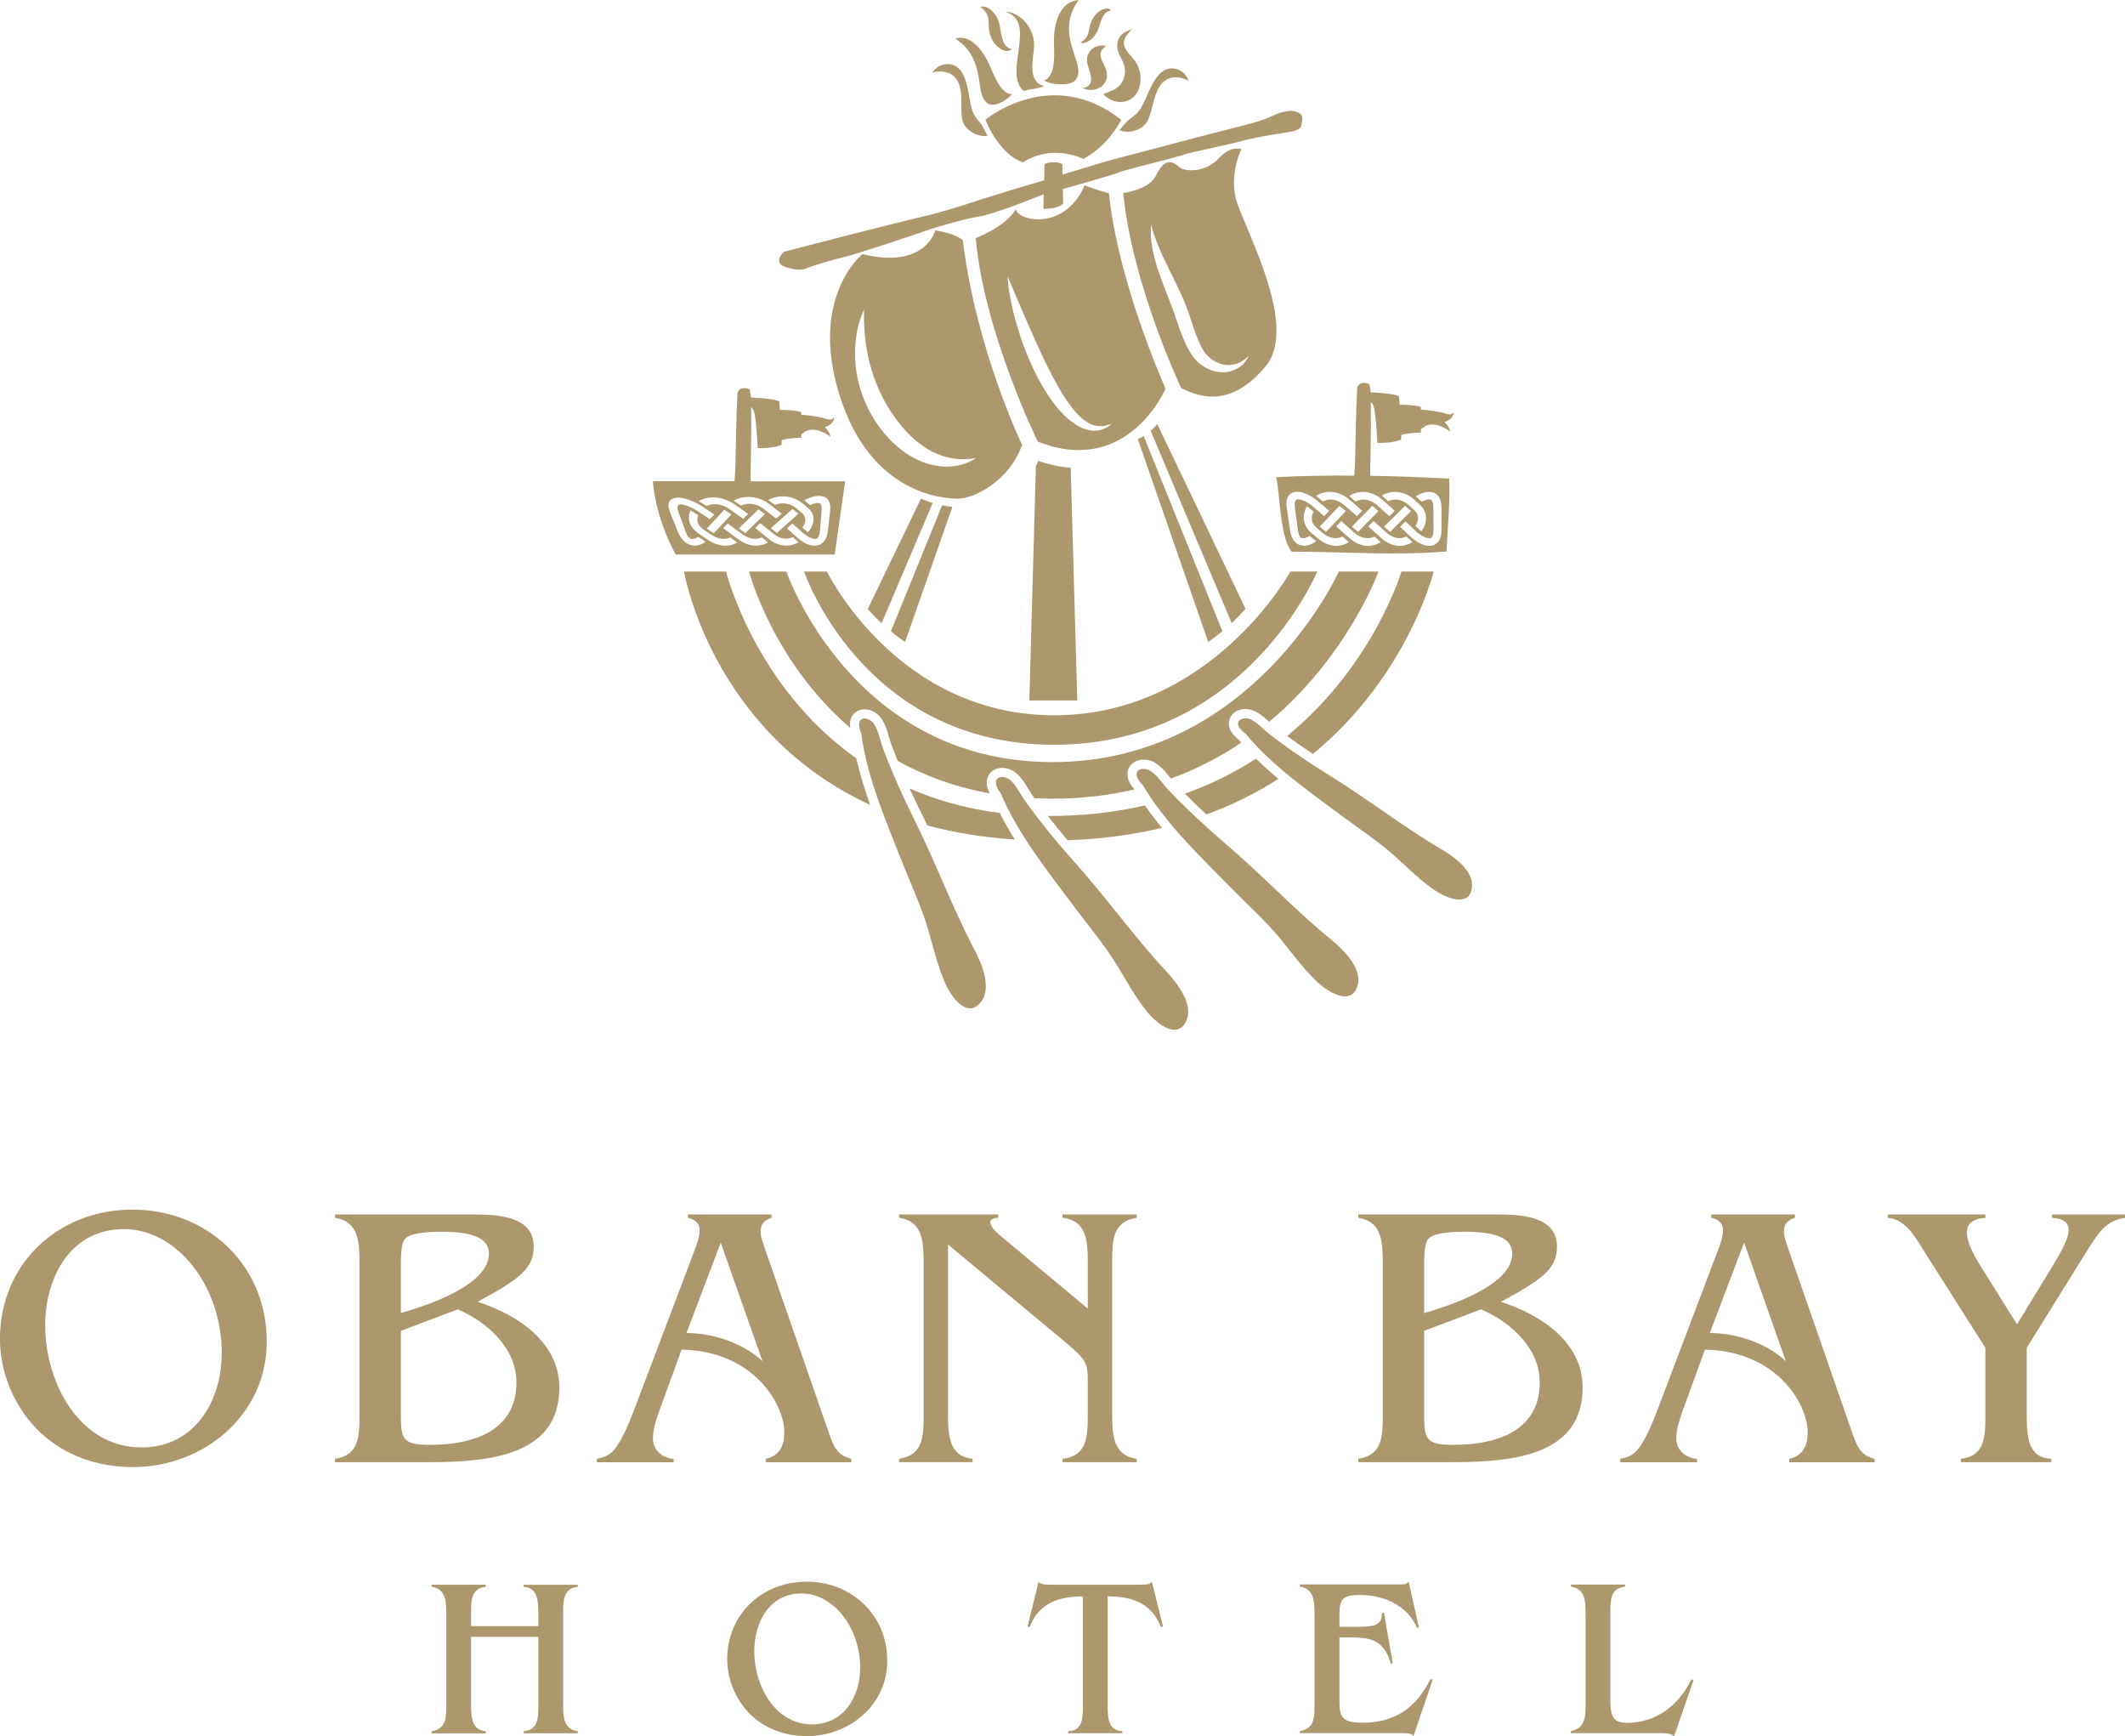 <svg id="Layer_2" xmlns="http://www.w3.org/2000/svg" xmlns:xlink="http://www.w3.org/1999/xlink" viewBox="0 0 394.93 322.65">
  <defs>
    <style>
      .cls-1 {
        fill: none;
      }

      .cls-2 {
        fill: #ad986d;
      }

      .cls-3 {
        clip-path: url(#clippath-1);
      }

      .cls-4 {
        clip-path: url(#clippath);
      }
    </style>
    <clipPath id="clippath">
      <rect class="cls-1" width="394.93" height="322.65"/>
    </clipPath>
    <clipPath id="clippath-1">
      <rect class="cls-1" width="394.93" height="322.65"/>
    </clipPath>
  </defs>
  <g id="Layer_1-2" data-name="Layer_1">
    <g id="Artwork_4">
      <g class="cls-4">
        <g class="cls-3">
          <path class="cls-2" d="M24.69,272.61c-6.37,0-12.52-2.03-17.21-6.44-4.69-4.41-7.49-10.98-7.49-17.35,0-13.99,10.84-24.06,24.62-24.06s24.97,10.14,24.97,24.55c0,13.64-11.75,23.3-24.9,23.3M8.4,246.3c0,10.42,6.22,22.66,17.91,22.66,9.79,0,14.9-8.53,14.9-17.56,0-12.45-8.32-23.01-18.19-23.01s-14.62,8.88-14.62,17.91M87.93,225.67c4.13,0,11.26.14,11.26,5.95,0,3.99-2.38,5.94-10.42,10.28,7.35,2.38,15.18,7.41,15.18,15.95,0,12.24-12.1,13.85-24.13,13.85h-17.56v-.63c4.48-.63,4.55-4.27,4.55-8.04v-28.19c0-3.85-.07-7.9-4.55-8.54v-.63h25.67ZM74.5,243.99c4.62-1.33,16.37-5.11,16.37-11.05,0-3.01-3.29-4.06-8.81-4.06-1.82,0-5.81.07-6.86,1.4-.63.84-.7,3.15-.7,4.41v9.3ZM74.5,247.28v15.67c0,4.55.42,5.53,5.46,5.53,7.41,0,16.02-2.24,16.02-11.61,0-6.37-5.46-11.26-10.91-13.57l-10.56,3.99ZM143.39,226.3c-1.26.35-2.03,1.12-2.03,2.52,0,.84.35,1.96.63,2.73l11.96,34.42c.91,2.59,1.47,4.41,4.27,5.11v.63h-15.88v-.63c2.52-.56,3.43-2.45,3.43-4.9,0-5.32-5.81-15.18-19.1-15.39l-4.2,11.54c-.56,1.61-1.12,3.29-1.12,4.97,0,2.24,1.82,3.64,3.85,3.78v.63h-14.27v-.63c1.68-.35,2.59-.77,3.64-2.24,1.26-1.82,2.38-4.48,3.15-6.51l11.26-29.73c.49-1.33,1.05-2.66,1.05-4.06,0-1.26-.98-2.03-2.17-2.24v-.63h15.53v.63ZM127.58,247.7c5.18,0,10.77,2.03,14.13,5.24l-7.76-22.03-6.37,16.79ZM211.25,226.3c-4.48.63-4.55,4.27-4.55,8.05v28.19c0,3.92.07,7.9,4.55,8.53v.63h-13.78v-.63c4.55-.49,4.69-4.13,4.69-8.04v-6.37c0-3.29-.21-3.92-3.85-7l-22.11-18.4v31.27c0,3.99.07,8.11,4.55,8.53v.63h-13.64v-.63c4.48-.63,4.55-4.27,4.55-8.04v-28.19c0-3.85-.07-7.9-4.55-8.54v-.63h18.4v.63c-.98.07-1.47.35-1.47.84,0,.63.77,1.61,2.17,2.73l15.95,13.29v-8.32c0-3.99-.07-8.04-4.69-8.54v-.63h13.78v.63ZM278.11,225.67c4.13,0,11.26.14,11.26,5.95,0,3.99-2.38,5.94-10.42,10.28,7.35,2.38,15.18,7.41,15.18,15.95,0,12.24-12.1,13.85-24.13,13.85h-17.56v-.63c4.48-.63,4.55-4.27,4.55-8.04v-28.19c0-3.85-.07-7.9-4.55-8.54v-.63h25.67ZM264.68,243.99c4.62-1.33,16.37-5.11,16.37-11.05,0-3.01-3.29-4.06-8.81-4.06-1.82,0-5.81.07-6.86,1.4-.63.84-.7,3.15-.7,4.41v9.3ZM264.68,247.28v15.67c0,4.55.42,5.53,5.46,5.53,7.41,0,16.02-2.24,16.02-11.61,0-6.37-5.46-11.26-10.91-13.57l-10.56,3.99ZM333.58,226.3c-1.26.35-2.03,1.12-2.03,2.52,0,.84.35,1.96.63,2.73l11.96,34.42c.91,2.59,1.47,4.41,4.27,5.11v.63h-15.88v-.63c2.52-.56,3.43-2.45,3.43-4.9,0-5.32-5.81-15.18-19.1-15.39l-4.2,11.54c-.56,1.61-1.12,3.29-1.12,4.97,0,2.24,1.82,3.64,3.85,3.78v.63h-14.27v-.63c1.68-.35,2.59-.77,3.64-2.24,1.26-1.82,2.38-4.48,3.15-6.51l11.26-29.73c.49-1.33,1.05-2.66,1.05-4.06,0-1.26-.98-2.03-2.17-2.24v-.63h15.53v.63ZM317.77,247.7c5.18,0,10.77,2.03,14.13,5.24l-7.76-22.03-6.37,16.79ZM394.93,226.3c-3.01.49-4.41,1.82-7,6.02l-11.26,18.12v12.1c0,4.2.07,8.32,4.55,8.53v.63h-16.79v-.63c4.48-.49,4.55-4.13,4.55-8.04v-12.59l-11.19-17.63c-1.68-2.59-3.43-6.23-6.93-6.51v-.63h18.12v.63c-2.52.14-3.43,1.26-3.43,2.73,0,1.96,1.54,4.69,2.8,6.64l6.51,10.42,6.44-10.56c1.75-2.87,3.15-5.32,3.15-7,0-1.26-.84-2.1-3.08-2.24v-.63h13.57v.63Z"/>
          <path class="cls-2" d="M107.39,294.83c-2.68.34-2.73,2.52-2.73,4.83v16.91c0,2.35.04,4.78,2.73,5.12v.38h-10.07v-.38c2.69-.21,2.73-2.43,2.73-4.82v-12.71h-12.5v12.42c0,2.39.04,4.87,2.73,5.12v.38h-10.07v-.38c2.68-.38,2.73-2.56,2.73-4.82v-16.91c0-2.31-.04-4.74-2.73-5.12v-.38h10.07v.38c-2.68.29-2.73,2.48-2.73,4.83v2.48h12.5v-2.18c-.04-2.43,0-4.91-2.73-5.12v-.38h10.07v.38ZM149.96,322.6c-3.82,0-7.51-1.22-10.32-3.86-2.81-2.64-4.49-6.59-4.49-10.41,0-8.39,6.5-14.43,14.77-14.43s14.98,6.08,14.98,14.73c0,8.18-7.05,13.97-14.93,13.97M140.18,306.83c0,6.25,3.73,13.59,10.74,13.59,5.87,0,8.94-5.12,8.94-10.53,0-7.47-4.99-13.8-10.91-13.8s-8.77,5.33-8.77,10.74M216.14,302.22l-.38.12c-1.59-4.07-4.78-5.71-9.9-5.71v19.97c0,2.56.04,4.99,2.73,5.08v.38h-10.07v-.38c2.68-.08,2.73-2.31,2.73-4.82v-20.22c-5.12,0-8.31,1.64-9.9,5.71l-.38-.12,2.05-8.31c.42.5.97.55,2.48.55h16.11c1.8,0,2.14-.13,2.47-.55l2.06,8.31ZM263.69,302.38l-.33.13c-1.76-4.24-6.25-6.13-10.57-6.13-2.9,0-3.86.46-3.86,3.52v2.39h3.23c3.48,0,4.66-.34,4.66-2.52l.38-.13,1.64,9.4-.34.13c-1.47-4.91-4.11-4.91-8.56-4.91h-1.01v11.24c0,3.27.08,4.61,4.32,4.61,6,0,9.98-2.81,12.59-8.1l.42.12-3.57,10.45c-.21-.29-.5-.38-.84-.46-.29-.04-.67-.08-1.01-.08h-19.26v-.38c.42,0,1.43-.34,1.97-1.01.75-.92.75-2.35.75-3.82v-16.91c0-2.27-.04-4.7-2.73-5.12v-.38h17.96c1.59,0,1.76,0,2.27-.5l1.89,8.43ZM302.01,294.83c-2.69.25-2.73,2.48-2.73,4.83v15.98c0,3.4.55,4.49,3.11,4.49,5.45,0,9.69-3.31,11.96-8.1l.38.21-3.61,10.4c-.42-.46-1.3-.59-2.43-.59h-16.74v-.38c2.47-.46,2.73-2.48,2.73-4.53v-17.2c0-2.31-.04-4.74-2.73-5.12v-.38h10.07v.38Z"/>
          <path class="cls-2" d="M181.12,176.5c1.31,2.48,3.25,7.04,1.22,9.65-2.6,3.34-5.59-1.03-6.61-3.3-1.38-3.05-2.21-6.58-3.15-9.82-1.28-4.45-3.15-8.37-4.85-12.67-2.98-7.55-6.58-15.85-7.65-23.95-1.34-3.33.92-3.36,2.02-2.29,1.06,1.02,1.43,3.38,1.94,4.75,1.71,4.58,3.74,9.14,5.93,13.52,3.95,7.89,7.02,16.27,11.15,24.12M199.73,160.24c-3.26-3.65-6.42-7.51-9.27-11.49-.85-1.18-1.83-3.36-3.12-4.07-1.34-.74-3.52-.12-1.35,2.74,3.16,7.53,8.81,14.6,13.67,21.1,2.76,3.71,5.6,6.99,8,10.95,1.75,2.88,3.48,6.07,5.62,8.65,1.59,1.92,5.62,5.35,7.25,1.44,1.27-3.05-1.8-6.94-3.71-8.99-6.04-6.49-11.2-13.77-17.09-20.35M247.43,174.63c-6.86-5.62-12.96-12.13-19.67-17.86-3.73-3.18-7.37-6.58-10.74-10.13-1-1.06-2.27-3.08-3.64-3.61-1.43-.55-3.5.35-.96,2.9,4.14,7.04,10.7,13.28,16.39,19.07,3.24,3.3,6.49,6.18,9.41,9.77,2.12,2.62,4.27,5.54,6.73,7.82,1.83,1.69,6.29,4.54,7.38.46.85-3.19-2.71-6.63-4.89-8.41M267.84,157.78c-7.12-4.2-13.68-9.33-20.68-13.65-3.89-2.39-7.74-5.01-11.34-7.8-1.07-.83-2.53-2.52-3.87-2.81-1.39-.3-3.17.83-.46,2.81,4.83,5.9,11.76,10.71,17.84,15.24,3.46,2.58,6.86,4.76,10.07,7.67,2.33,2.11,4.73,4.5,7.32,6.24,1.93,1.29,6.44,3.29,6.85-.64.32-3.07-3.46-5.73-5.71-7.05M169.04,146.5c.77,1.69,1.59,3.4,2.45,5.12.29.58.57,1.17.85,1.76,4.89,1.32,10.29,2.23,16.26,2.61-1.01-1.61-1.95-3.26-2.79-4.93-6.3-.8-11.86-2.4-16.76-4.55M194.74,151.62c1.17,1.5,2.39,3,3.67,4.51,6.41-.22,12.24-1.03,17.54-2.3-1.12-1.36-2.18-2.75-3.16-4.17-5.37,1.25-11.3,1.96-17.84,1.96-.07,0-.14,0-.21,0M266.44,106.2h-5.99s-5.07,17.31-21.23,30.56c1.53,1.12,3.13,2.24,4.79,3.34,17.76-14.61,22.43-33.89,22.43-33.89M237.6,144.74c-1.44-1.21-2.84-2.46-4.16-3.77-3.88,2.51-8.28,4.75-13.23,6.51,1.28,1.29,2.61,2.58,4,3.86,5.01-1.83,9.45-4.09,13.39-6.61M134.95,106.2h-7.83s5.03,29.75,34.59,43.35c-1.01-2.85-1.9-5.73-2.56-8.63-18.97-13.43-24.21-34.72-24.21-34.72M149.43,106.2s10.91,32.19,46.49,32.19,48.89-32.19,48.89-32.19h-4.99s-14.63,26.71-43.9,26.71-42.24-26.71-42.24-26.71h-4.25ZM231.49,131.76c.28,0,.56.03.82.09,1.36.3,2.53,1.33,3.57,2.27,14.67-12.25,20.31-27.92,20.31-27.92h-7.37s-15.88,35.41-53.22,35.41-49.45-35.41-49.45-35.41h-6.94s4.33,16.65,18.79,29.04c-.11-.91.04-1.68.45-2.29.49-.73,1.31-1.15,2.23-1.15s1.88.41,2.59,1.1c1.08,1.05,1.56,2.7,1.98,4.16.13.46.26.89.38,1.21.39,1.03.79,2.07,1.22,3.12,4.88,2.71,10.54,4.86,17.12,6.03-.67-1.22-.78-2.31-.31-3.24.46-.93,1.44-1.49,2.6-1.49.65,0,1.33.18,1.91.5,1.32.73,2.21,2.2,3,3.49.25.41.48.79.68,1.07.14.19.28.39.43.58,1.09.05,2.19.08,3.33.08,5.51,0,10.57-.63,15.22-1.72-1.5-1.7-1.44-3.01-1.1-3.84.43-1.05,1.52-1.7,2.83-1.7.49,0,.99.09,1.45.27,1.41.54,2.49,1.88,3.44,3.06.05.07.1.13.15.19,4.89-1.78,9.25-4.08,13.1-6.68-.13-.15-.26-.3-.39-.46-2.02-1.56-2.1-2.97-1.8-3.89.38-1.16,1.55-1.91,2.99-1.91M251.69,88.38c.06-1.01.13-2.04.16-3.05.11-4.32.13-8.59.37-12.91-.04-1.55,1.74-1.38,2.28-1.02l.26,1.48v.03c1.32.05,4.14.22,5.23.7,0,0,.06.66.14,1.6.92,0,2.96.04,3.94.41,0,0,0,.18,0,.48.97.08,3.37.32,4.63.77,1.35.47,1.44-.4,1.44-.4,0,0,.3,1.25-1.68,1.95,0,0,.88.75,1.04,1.78,0,0-2.21-1.88-4.33-1.15-.37.13-.78.45-1.09.72,0,.22-.01.42-.02.59,0,0-1.88,0-3.63.45,0,.4-.02.72-.05.91,0,0-1.92.72-4.41.56,0,0-.24-6.42-.88-7.22-.12-.15-.23-.28-.33-.39l.02,4.94c0,.45-.01.89-.02,1.33-.04,1.88-.02,3.77-.1,5.64-.02.61,0,1.22.02,1.83,4.92.08,9.83.27,14.65.52.2,3.96-.3,9.58-.5,13.54-9.26.81-19.38.04-28.76.04-2.2-2.54-2.14-10.54-2.89-13.84,4.76-.26,9.63-.33,14.5-.29M244.61,100.58l-1.2-1.01c-.61.38-1.2.53-1.53.39-.41-.17-.59-.9-.67-1.49l-.56-4.13c-.11-.8.02-1.37.35-1.51.4-.18,1.49.13,2.71,1.04h.01c.13.12,1.57,1.35,2.38,2.04l.94-.99-2.43-2.06c-1.72-1.29-3.38-1.77-4.43-1.31-.62.27-1.3.98-1.04,2.77h0c.02.08.05.25.1.65l.5,3.48c.26,1.83,1.09,2.53,1.73,2.79.91.38,2.02.14,3.14-.66M252.4,98.83l3.8-3.87-1.16-.97-3.79,3.87,1.15.97ZM246.45,98.83l3.68-3.87-1.19-.97-3.67,3.87,1.18.97ZM261.13,93.99l-3.91,3.87,1.13.97,3.91-3.87-1.12-.97ZM259.22,94.92l-2.3-2.06c-1.87-1.64-4.28-1.91-6.18-.7l1.21,1.03c.47-.24.96-.36,1.46-.36.86,0,1.73.35,2.49,1.02l2.31,2.07,1.01-1ZM253.16,94.92l-2.36-2.07c-1.92-1.64-4.34-1.91-6.2-.7l1.24,1.03c.46-.24.95-.36,1.45-.36.86,0,1.73.35,2.52,1.02l2.37,2.07.98-.99ZM243.61,98.92l1.22,1.05c1.85,1.61,4.08,1.9,5.86.76l-1.19-1.03c-1.18.57-2.57.3-3.75-.72l-1.18-1.02c-1.15-1.04-.78-2.25-.43-2.91l-1.24-.98c-1,1.69-.73,3.55.71,4.85M248.33,97.81l2.45,2.17c1.8,1.62,4.03,1.9,5.83.76l-1.16-1.03c-1.19.57-2.58.3-3.73-.72l-2.46-2.17-.95.99ZM254.31,97.81l2.39,2.16c1.75,1.62,3.97,1.9,5.81.76l-1.13-1.03c-1.21.57-2.59.3-3.71-.72l-2.39-2.17-.98,1ZM260.2,97.9l2.21,2.06c1.52,1.28,3.06,1.77,4.11,1.3.63-.28,1.38-.98,1.38-2.78v-4.13c0-1.82-.76-2.52-1.39-2.78-.9-.37-2.13-.13-3.38.66l1.13,1.01c.67-.37,1.3-.53,1.63-.39.32.13.49.65.5,1.49l.03,4.13c0,.8-.18,1.36-.51,1.5-.42.18-1.41-.12-2.52-1.04h-.01c-.13-.13-1.43-1.35-2.17-2.04l-1.01,1ZM264,93.9l-1.15-1.05c-1.77-1.6-4.14-1.9-6.05-.76l1.19,1.03c1.26-.57,2.68-.31,3.81.72l1.11,1.02c1.05,1.03.57,2.25.16,2.91l1.11.98c1.18-1.71,1.11-3.56-.19-4.85M155.11,103.04h-29.54c-4-7.43-4.22-13.62-4.22-13.62h15.17c.06-1.04.13-2.09.16-3.13.11-4.32.13-8.59.37-12.91-.04-1.55,1.74-1.38,2.28-1.02l.26,1.48v.03c1.32.05,4.14.22,5.23.7,0,0,.06.66.14,1.6.92,0,2.97.04,3.94.41,0,0,0,.18,0,.48.97.08,3.37.32,4.63.77,1.35.48,1.45-.4,1.45-.4,0,0,.3,1.25-1.68,1.95,0,0,.88.75,1.04,1.78,0,0-2.22-1.88-4.33-1.14-.37.13-.79.45-1.09.72,0,.22-.01.42-.02.59,0,0-1.88,0-3.63.45,0,.4-.02.72-.05.91,0,0-1.93.72-4.41.56,0,0-.24-6.42-.88-7.22-.12-.16-.23-.28-.33-.39l.02,4.94c-.01.45-.01.89-.02,1.33-.04,1.88-.03,3.77-.1,5.64-.03.62,0,1.25.02,1.88h17.56l-1.96,13.62ZM131.11,100.66l-1.33-.9c-.53.34-1.07.47-1.42.35-.34-.12-.66-.57-.93-1.31l-1.35-3.66c-.27-.72-.23-1.23.09-1.37.39-.16,1.57.09,2.99.89h.01c.16.12,2.4,1.58,2.75,1.81l.83-.89-2.79-1.82c-1.49-.83-2.88-1.28-3.93-1.28-.38,0-.71.06-.99.17-.6.25-1.17.88-.54,2.45,0,.02,1.46,3.66,1.46,3.66.65,1.62,1.59,2.24,2.27,2.48.93.33,1.96.13,2.89-.58M144.39,99.03l4.01-3.57-1.12-.88-4.01,3.57,1.12.87ZM132.67,99.08l3.26-3.49-1.32-.86-3.26,3.49,1.32.87ZM138.53,99.05l3.64-3.53-1.22-.87-3.63,3.53,1.22.87ZM150.27,94.47l-1.14-.95c-1.82-1.46-4.31-1.7-6.37-.62l1.26.92c1.33-.55,2.81-.32,3.96.61h0s1.11.93,1.11.93c1.02.94.48,2.07.03,2.68l1.04.89c1.33-1.62,1.37-3.28.11-4.46M136.36,93.04l1.34.91c.48-.23,1.01-.34,1.55-.34.89,0,1.8.3,2.6.89h0s2.4,1.87,2.4,1.87l1.03-.92-2.39-1.85c-1.99-1.46-4.61-1.68-6.54-.56M136.46,93.68c-2.15-1.44-4.79-1.66-6.61-.56l1.45.9c.46-.23.98-.34,1.52-.34.89,0,1.83.3,2.69.88h0s2.61,1.85,2.61,1.85l.93-.9-2.59-1.84ZM129.87,99.16l1.37.94c2.01,1.43,4.2,1.69,5.76.69l-1.26-.93c-1.09.52-2.46.29-3.76-.63l-1.33-.91c-.97-.68-1.29-1.62-.88-2.59l-1.44-.87c-.73,1.5-.15,3.14,1.53,4.3M134.41,98.15l2.64,1.94c1.85,1.45,4.02,1.7,5.69.69l-1.15-.93c-1.15.53-2.49.29-3.7-.64l-2.65-1.94-.83.89ZM140.37,98.12l2.42,1.95c1.7,1.46,3.84,1.72,5.62.69l-1.05-.94c-1.2.53-2.52.3-3.63-.65l-2.44-1.96-.93.9ZM146.24,98.18l2.12,1.88c1.42,1.19,2.84,1.62,3.88,1.19.63-.26,1.42-.91,1.61-2.57l.43-3.83c.19-1.68-.54-2.32-1.19-2.55-.93-.34-2.26-.1-3.64.66l1.12.91c.73-.35,1.4-.5,1.73-.38h0c.33.12.47.6.4,1.39l-.32,3.82c-.06.74-.29,1.26-.63,1.39-.41.17-1.37-.11-2.4-.96h-.01c-.13-.14-1.38-1.24-2.08-1.86l-1.03.92ZM192.99,85.63c-.15.33-.3.65-.47.96l-1.22,43.57h8.91l-1.22-43.24c-1.95-.15-3.96-.57-6.01-1.28M145.56,49.45c.76.32,1.98.65,3.01.66h0c.54,0,.99-.08,1.32-.25.77-.4,5.62-1.8,7.2-2.15,1.61-.35,12-3.79,14.76-4.76,2.7-.96,8.14-2.45,10.22-2.73.65-.09,1.88-.44,3.74-1.08,1.96-.57,7.06-2.6,7.27-2.69.38-.15.63-.25.71-.28.04-.01.12-.03.18-.05l-.06,2.7c1.22-.1,2.49,0,3.67-.97l-.06-2.72c4.04-1.13,9.85-2.79,10.44-3.1.41-.21,3.99-1.14,6.6-1.81,3.01-.77,4.86-1.26,5.33-1.45.51-.21,3.05-.77,5.29-1.26,2.12-.47,4.32-.95,5.37-1.25,2.18-.62,5.91-1.25,7.38-1.46,2.57-.37,3.81-.68,3.9-1.48.02-.14.05-.28.09-.42.08-.32.18-.69.07-1.2-.2-.91-1.64-1.08-2.07-1.11h-.04s-.04,0-.04,0c-.05,0-1.37.11-2.46.55-.27.11-.54.23-.83.36-.8.36-1.8.8-3.43,1.27-1.25.36-3.89,1.02-6.21,1.61-1.81.46-3.52.89-4.32,1.11-1.34.37-7.71,2.04-11.93,3.15-1.59.42-2.92.77-3.68.96-1.44.38-5.63,1.65-9.51,2.84l-.04-1.96c-1.62-.75-3.31,0-3.31,0l-.07,3.02c-.38.12-.76.23-1.1.34-.57.18-1.24.37-1.98.58-1.43.42-3.22.93-5.19,1.58-1.02.3-2.34.7-2.85.87l-.56.18c-2.03.67-7.43,2.44-11.2,3.28-4.2.94-25.12,6.35-25.33,6.41l-.13.03-.1.09c-.16.15-.93.94-.79,1.73.05.26.22.63.75.85M183.12,22.26c3.03,7.01,7,7.9,7,7.9,5.7-3.57,11.19-.62,11.19-.62,4.72-2.46,7.08-7.28,7.08-7.28-13.03-10.24-25.26,0-25.26,0M178.51,16.65c.31,1.82-.02,3.71.32,5.53.39,2.05,2.93,3.37,4.69,3.05-.5-.93-.79-1.79-1.47-2.55-.71-.8-1.18-1.46-1.48-2.57-.74-2.74-.71-8.11-4.38-8.19-1.48-.03-2.39.8-2.91,1.55,2.42-.58,4.71.16,5.23,3.18M210.11,22.02c-.85.6-1.35,1.38-2.07,2.17,1.63.75,4.42.06,5.31-1.88.79-1.72.94-3.67,1.7-5.4,1.26-2.86,3.67-3.04,5.87-1.88-.32-.87-1-1.92-2.44-2.24-3.58-.82-4.9,4.51-6.3,7.04-.57,1.03-1.19,1.56-2.08,2.18M190.22,16.91c1.52-.45,2.78-.39,3.83-.92-3.17-.76-2.01-5.05-1.87-7.26.21-3.22-2.34-6.45-5.35-6.57,6.1,1.95-.48,11.17,3.39,14.75M199.64,15.09c1.34-1.1.62-3.2.15-4.55-1.34-3.9-1.86-6.93.67-10.54-3.3.27-4.49,3.86-4.58,7.11-.06,2.21.61,6.88-1.82,7.88,1.35.76,4.48,1,5.58.1M182.09,15.68c.18,1.28.45,3.25,1.86,3.72,1.15.39,3.37-.84,4.07-1.9-2.18-.03-3.47-4.12-4.36-5.93-1.31-2.66-3.56-5.24-6.1-4.39,3.24,2.16,4.02,4.84,4.53,8.5M208.55,15.21c-.9,1.57-2.12,1.62-3.51,2.29,2.46,2.57,6.35,1.63,6.85-1.92.2-1.39.01-2.57-.67-3.82-.65-1.18-2.04-2.09-2.32-3.41-.18-.82.2-1.61,1.5-2.95-1.63.57-2.75,1.23-2.76,3.17,0,1.2.7,2.03,1.12,3.1.45,1.18.44,2.42-.2,3.54M201.21,16.34c1.95,1.08,4.91-.23,4.49-2.84-.32-2.01-2.43-3.34-.13-4.96-2.05-.48-3.93,1.06-3.49,3.2.29,1.42,1.83,4.3-.87,4.6M183.94,6.22c.67,2.6,3.16,3.95,4.09,2.91-1.94-.34-1.95-3.19-2.27-4.6-.49-2.13-2.32-3.69-3.54-3.25,2.15,1.64,1.21,2.94,1.73,4.94M204.06,5.54c.45-1.13.82-3.47,2.43-3.58-.61-.94-2.79-.05-3.67,2.03-.68,1.6-.09,2.75-2.04,3.91.92.47,2.6-.65,3.28-2.36M167.86,119.05c.12.08.24.16.35.24l8.79-25.11c-.65-.06-1.29-.15-1.91-.28l-9.52,23.41c.74.61,1.51,1.19,2.28,1.74M163.85,115.8l9.5-22.35c-.79-.24-1.53-.51-2.19-.79l-9.89,20.51c.7.78,1.42,1.53,2.17,2.26.13.13.27.25.41.37M211.47,81.61l13.08,37.68c.12-.08.24-.16.35-.24.78-.56,1.54-1.14,2.28-1.76l-14.63-36.27c-.38.23-.75.42-1.09.58M229.32,115.4c.75-.73,1.47-1.49,2.17-2.27l-16.42-34.35c-.38.49-.79.92-1.21,1.29l15.04,35.71c.14-.13.27-.25.41-.38M178.94,44.67c2.54,20.52,11.02,37.98,11.02,37.98-2.37,6.78-8.99,10.01-11.87,10.01s-16.28-.85-22.04-19.16c-5.76-18.31,4.24-26.28,4.24-26.28,11.7,2.88,13.54-4.41,13.54-4.41,4.22.68,5.11,1.87,5.11,1.87M181.35,85.1c-1.73.34-3.4.3-4.97-.06-1.58-.35-3.03-.99-4.35-1.83-2.65-1.69-4.78-4.16-6.54-6.83-1.74-2.69-3.01-5.69-3.85-8.85-.82-3.18-1.14-6.5-1.06-10.01-1.47,3.2-1.93,6.88-1.56,10.47.4,3.6,1.62,7.14,3.62,10.23,1.01,1.53,2.17,2.97,3.53,4.23.68.62,1.4,1.22,2.18,1.74.77.53,1.59.99,2.45,1.38,1.71.76,3.6,1.19,5.46,1.13,1.85-.05,3.68-.57,5.12-1.6M206.12,35.93s.82,13.75,10.49,36.3c0,0-6.95,16.45-23.74,9.83,0,0-10-20.35-11.53-37.81,0,0,5.76-2.21,7.46-5.43.12,2.19,9.04,4.3,12.78-4.39,0,0,1.99.82,4.54,1.49M206.6,78.73c-.72.3-1.47.47-2.19.46-.72-.03-1.39-.21-2-.54-1.23-.65-2.24-1.7-3.14-2.84-.9-1.15-1.71-2.39-2.45-3.68-.75-1.29-1.45-2.62-2.12-3.97-1.34-2.7-2.58-5.48-3.8-8.29l-1.82-4.23c-.61-1.42-1.21-2.83-1.81-4.27.02.78.11,1.56.22,2.34.1.77.25,1.54.4,2.31.31,1.53.69,3.04,1.13,4.54.89,2.99,2,5.92,3.4,8.74.35.7.72,1.4,1.11,2.09.4.68.8,1.37,1.24,2.03.88,1.32,1.86,2.61,3.02,3.75.58.57,1.21,1.11,1.9,1.57.69.47,1.46.85,2.28,1.09.82.24,1.72.27,2.53.08.82-.21,1.53-.63,2.1-1.17M230.71,27.71s-2.15,4.27-1.08,9c1.07,4.73,11.98,23.6,5.62,31.31-6.35,7.71-12.14,5.91-15.72,4.09,0,0-9.05-18.94-10.78-36.25,0,0,4.8-.58,6.07-3.21,1.62-3.34,2.99-2.81,4.39-1.58,1.05.92,4.93.96,7.27-1.61,2.34-2.57,4.22-1.74,4.22-1.74M228.25,67.84c-1.35-.05-2.64-.62-3.59-1.52-.48-.44-.9-.95-1.2-1.51l-.12-.21-.12-.24c-.08-.16-.16-.32-.23-.48-.15-.33-.29-.66-.43-1-.27-.68-.52-1.37-.76-2.08l-.73-2.16c-.25-.73-.51-1.47-.81-2.2-.3-.73-.6-1.45-.93-2.15-.65-1.41-1.33-2.77-2-4.13-1.34-2.72-2.62-5.42-3.4-8.42-.03.39-.06.78-.06,1.17.01.39,0,.79.04,1.17.02.39.06.79.12,1.17.05.39.12.78.19,1.16.3,1.54.75,3.05,1.26,4.52.51,1.47,1.08,2.9,1.63,4.31.56,1.42,1.07,2.79,1.55,4.23.25.72.5,1.45.77,2.18.28.73.57,1.47.91,2.2.17.36.35.73.55,1.08.1.18.19.36.3.53l.16.26.19.28c.13.18.25.38.4.54l.44.5c.33.3.65.61,1.02.85,1.42,1.03,3.25,1.5,4.96,1.19.85-.18,1.64-.55,2.28-1.07.65-.51,1.1-1.21,1.45-1.89-.15.13-.29.26-.43.38l-.21.19-.24.16c-.16.1-.3.22-.46.31l-.49.25c-.66.29-1.35.43-2.02.42"/>
        </g>
      </g>
    </g>
  </g>
</svg>